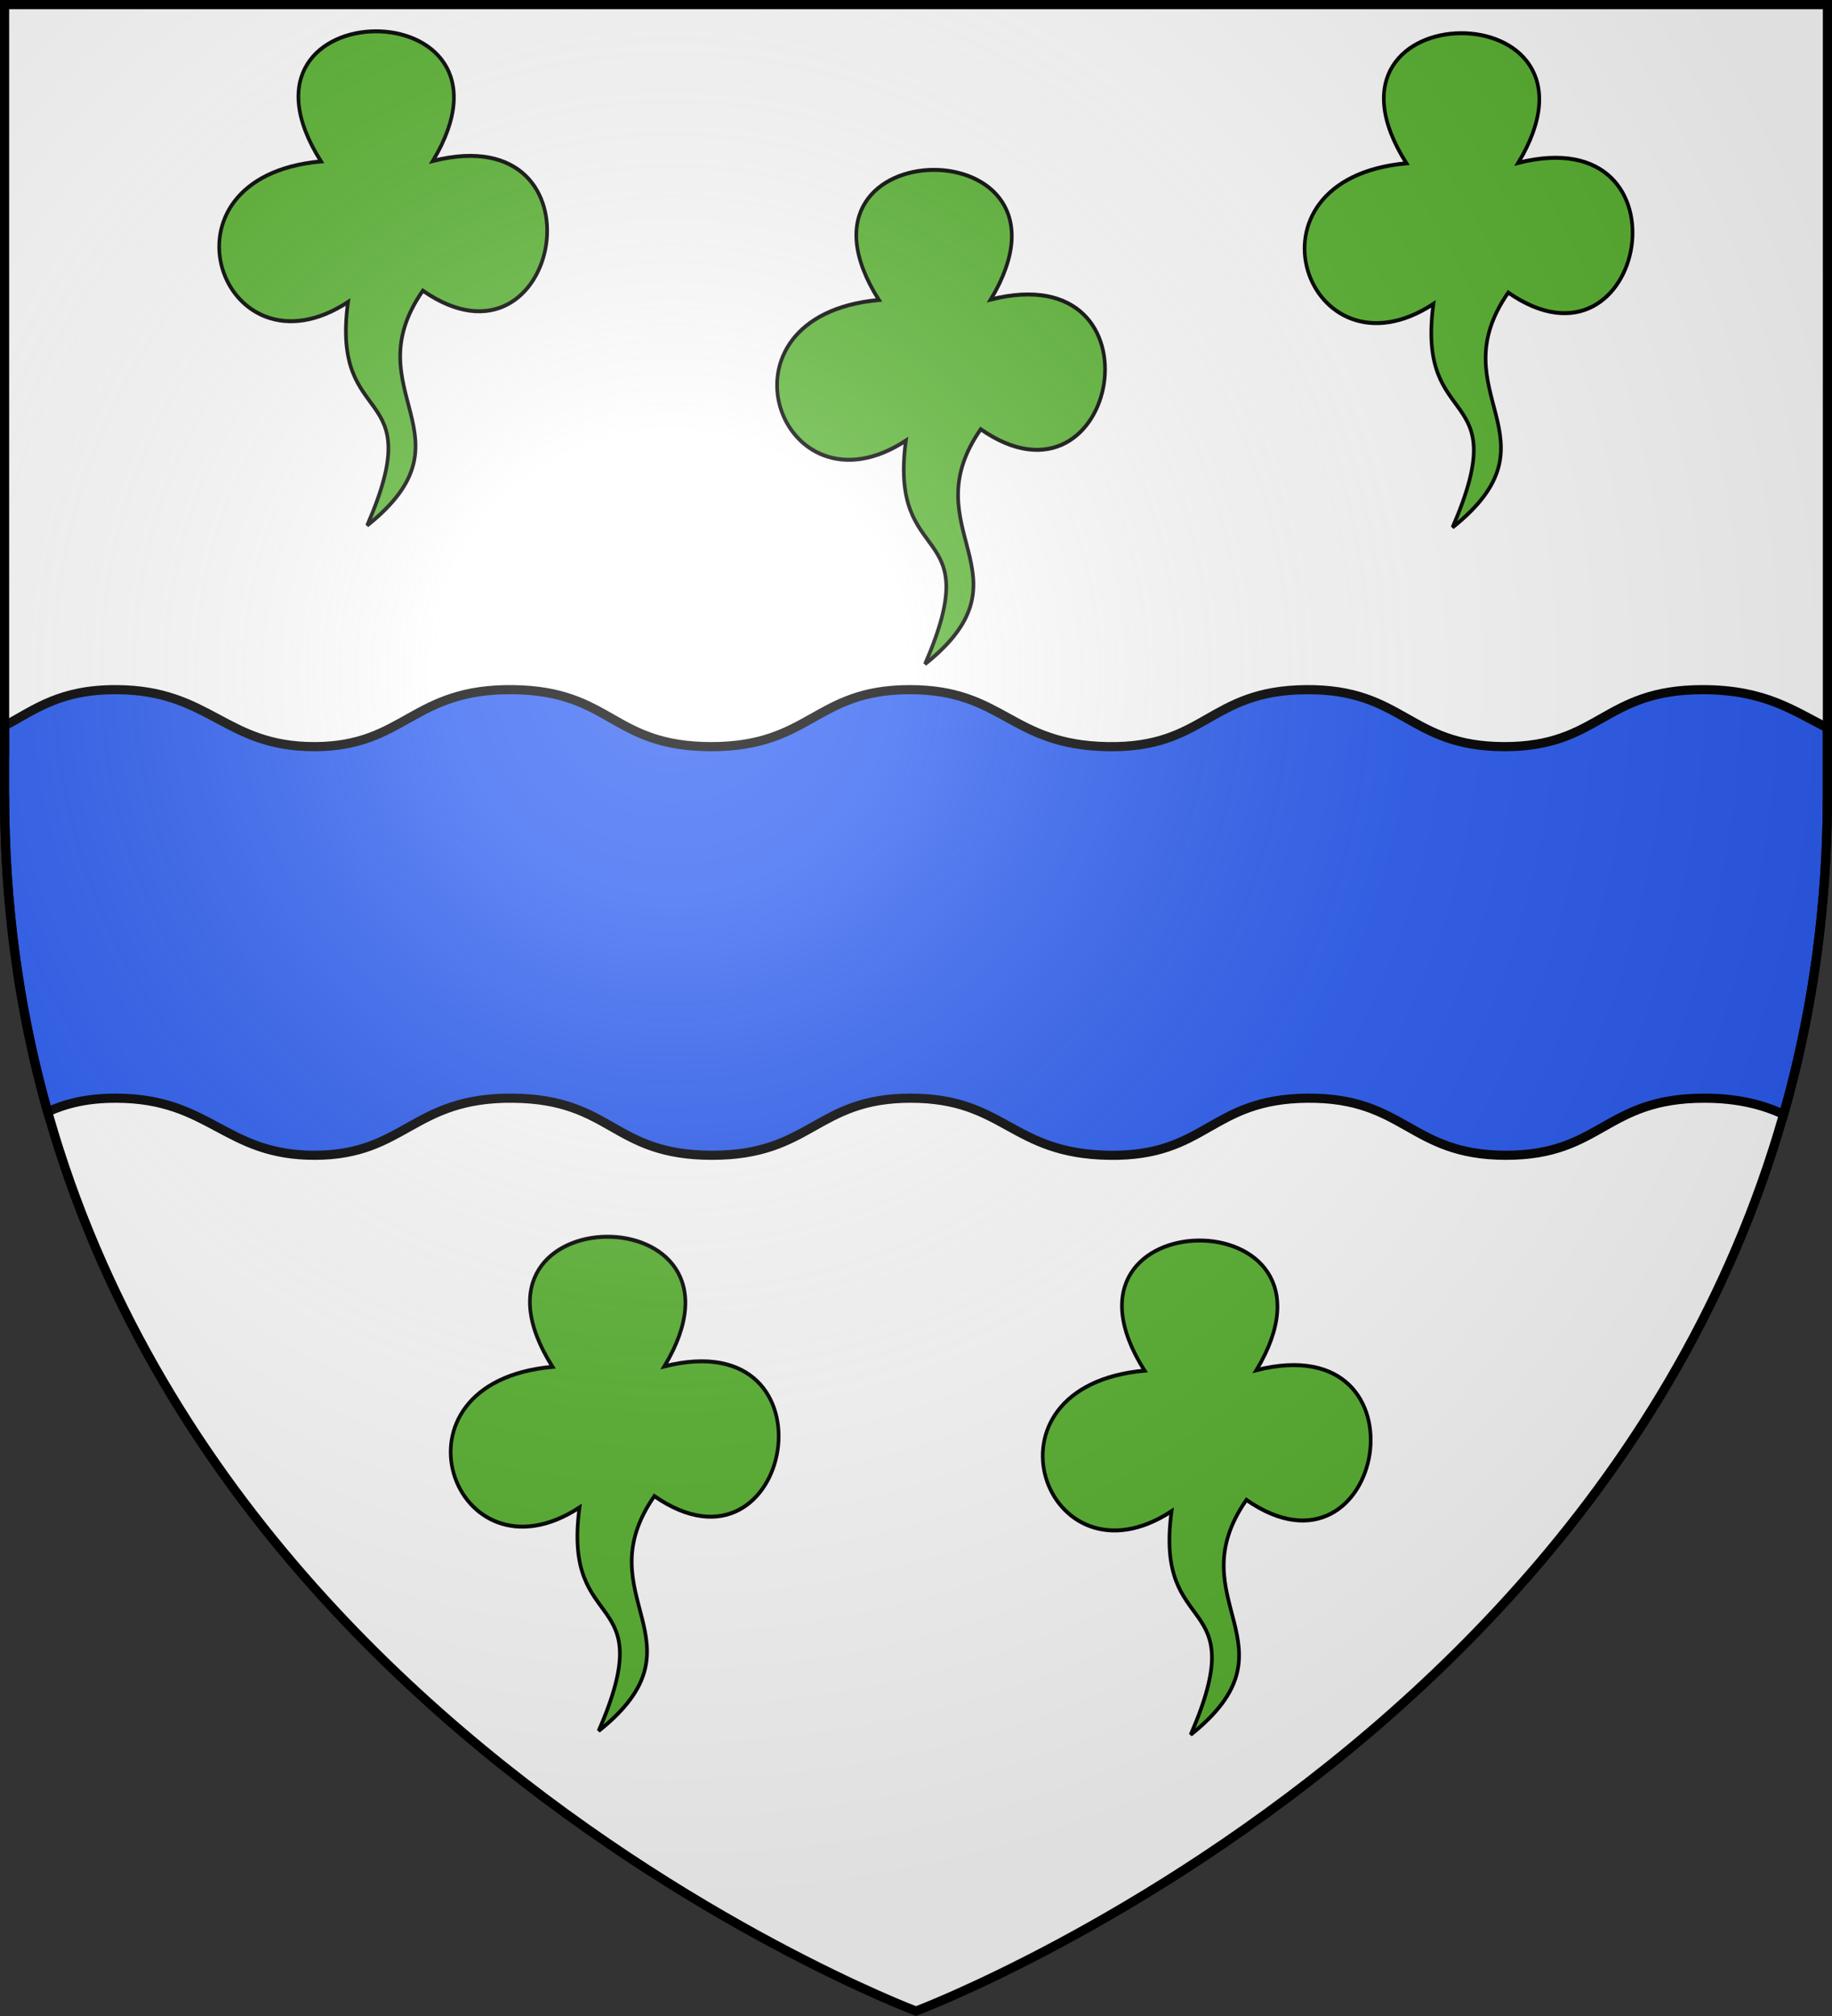 <?xml version="1.0" encoding="UTF-8" standalone="no"?>
<svg
   xmlns:dc="http://purl.org/dc/elements/1.1/"
   xmlns:cc="http://creativecommons.org/ns#"
   xmlns:rdf="http://www.w3.org/1999/02/22-rdf-syntax-ns#"
   xmlns:svg="http://www.w3.org/2000/svg"
   xmlns="http://www.w3.org/2000/svg"
   xmlns:xlink="http://www.w3.org/1999/xlink"
   xmlns:sodipodi="http://sodipodi.sourceforge.net/DTD/sodipodi-0.dtd"
   xmlns:inkscape="http://www.inkscape.org/namespaces/inkscape"
   width="600"
   height="660"
   viewBox="-300 -300 600 660"
   id="svg2"
   version="1.1"
   inkscape:version="0.48.2 r9819"
   sodipodi:docname="Blason_Vide_3D.svg">
  <rect x="-300" y="-300" width="600" height="660" fill="#333333" stroke="none"/>
  <sodipodi:namedview
     pagecolor="#ffffff"
     bordercolor="#666666"
     borderopacity="1"
     objecttolerance="10"
     gridtolerance="10"
     guidetolerance="10"
     inkscape:pageopacity="0"
     inkscape:pageshadow="2"
     inkscape:window-width="1366"
     inkscape:window-height="706"
     id="namedview27"
     showgrid="false"
     inkscape:zoom="0.80454545"
     inkscape:cx="300"
     inkscape:cy="330"
     inkscape:window-x="-8"
     inkscape:window-y="-8"
     inkscape:window-maximized="1"
     inkscape:current-layer="layer4" />
  <defs
     id="defs4">
    <radialGradient
       id="Gradient1"
       gradientUnits="userSpaceOnUse"
       cx="-80"
       cy="-80"
       r="405">
      <stop
         style="stop-color:#fff;stop-opacity:0.31"
         offset="0"
         id="stop7" />
      <stop
         style="stop-color:#fff;stop-opacity:0.25"
         offset="0.19"
         id="stop9" />
      <stop
         style="stop-color:#6b6b6b;stop-opacity:0.125"
         offset="0.6"
         id="stop11" />
      <stop
         style="stop-color:#000;stop-opacity:0.125"
         offset="1"
         id="stop13" />
    </radialGradient>
    <clipPath
       id="shield_cut">
      <path
         id="shield"
         d="M-298.5,-298.5 h597 v258.5 C 298.5,246.2 0,358.39 0,358.39 0,358.39 -298.5,246.2 -298.5,-40z" />
    </clipPath>
  </defs>
  <g
     id="layer4"
     inkscape:label="Fond écu"
     inkscape:groupmode="layer">
    <use
       xlink:href="#shield"
       id="use18"
       style="fill:#ffffff"
       x="0"
       y="0"
       width="600"
       height="660" />
    <g
       id="layer7"
       transform="matrix(0.399,0,0,0.434,-322.253,-398.066)"
       style="fill:#5ab532;display:inline">
      <path
         id="path9999"
         style="fill:#5ab532;fill-rule:evenodd;stroke:#000000;stroke-width:3;stroke-linecap:butt;stroke-linejoin:miter;stroke-miterlimit:4;stroke-opacity:1;stroke-dasharray:none"
         d="m 319.286,347.719 c -89.409,-129.809 177.692,-131.784 91.786,-0.357 145.893,-33.774 104.768,169.935 -8.214,97.857 -57.621,76.168 45.795,110.21 -45.714,177.143 51.957,-110.006 -30.18,-70.112 -15.714,-168.571 -103.023,61.955 -164.667,-94.184 -22.143,-106.071 z"
         inkscape:connector-curvature="0" />
    </g>
    <g
       id="layer7-9"
       transform="matrix(0.399,0,0,0.434,-139.541,-352.699)"
       style="fill:#5ab532;display:inline">
      <path
         id="path9999-4"
         style="fill:#5ab532;fill-rule:evenodd;stroke:#000000;stroke-width:3;stroke-linecap:butt;stroke-linejoin:miter;stroke-miterlimit:4;stroke-opacity:1;stroke-dasharray:none"
         d="m 319.286,347.719 c -89.409,-129.809 177.692,-131.784 91.786,-0.357 145.893,-33.774 104.768,169.935 -8.214,97.857 -57.621,76.168 45.795,110.21 -45.714,177.143 51.957,-110.006 -30.18,-70.112 -15.714,-168.571 -103.023,61.955 -164.667,-94.184 -22.143,-106.071 z"
         inkscape:connector-curvature="0" />
    </g>
    <g
       id="layer7-8"
       transform="matrix(0.399,0,0,0.434,33.227,-397.444)"
       style="fill:#5ab532;display:inline">
      <path
         id="path9999-8"
         style="fill:#5ab532;fill-rule:evenodd;stroke:#000000;stroke-width:3;stroke-linecap:butt;stroke-linejoin:miter;stroke-miterlimit:4;stroke-opacity:1;stroke-dasharray:none"
         d="m 319.286,347.719 c -89.409,-129.809 177.692,-131.784 91.786,-0.357 145.893,-33.774 104.768,169.935 -8.214,97.857 -57.621,76.168 45.795,110.21 -45.714,177.143 51.957,-110.006 -30.18,-70.112 -15.714,-168.571 -103.023,61.955 -164.667,-94.184 -22.143,-106.071 z"
         inkscape:connector-curvature="0" />
    </g>
    <g
       id="layer7-8-5"
       transform="matrix(0.399,0,0,0.434,-246.434,-3.433)"
       style="fill:#5ab532;display:inline">
      <path
         id="path9999-8-5"
         style="fill:#5ab532;fill-rule:evenodd;stroke:#000000;stroke-width:3;stroke-linecap:butt;stroke-linejoin:miter;stroke-miterlimit:4;stroke-opacity:1;stroke-dasharray:none"
         d="m 319.286,347.719 c -89.409,-129.809 177.692,-131.784 91.786,-0.357 145.893,-33.774 104.768,169.935 -8.214,97.857 -57.621,76.168 45.795,110.21 -45.714,177.143 51.957,-110.006 -30.18,-70.112 -15.714,-168.571 -103.023,61.955 -164.667,-94.184 -22.143,-106.071 z"
         inkscape:connector-curvature="0" />
    </g>
    <g
       id="layer7-8-1"
       transform="matrix(0.399,0,0,0.434,-52.536,-2.19)"
       style="fill:#5ab532;display:inline">
      <path
         id="path9999-8-7"
         style="fill:#5ab532;fill-rule:evenodd;stroke:#000000;stroke-width:3;stroke-linecap:butt;stroke-linejoin:miter;stroke-miterlimit:4;stroke-opacity:1;stroke-dasharray:none"
         d="m 319.286,347.719 c -89.409,-129.809 177.692,-131.784 91.786,-0.357 145.893,-33.774 104.768,169.935 -8.214,97.857 -57.621,76.168 45.795,110.21 -45.714,177.143 51.957,-110.006 -30.18,-70.112 -15.714,-168.571 -103.023,61.955 -164.667,-94.184 -22.143,-106.071 z"
         inkscape:connector-curvature="0" />
    </g>
    <path
       inkscape:connector-curvature="0"
       style="fill:#2b5df2;fill-opacity:1;fill-rule:evenodd;stroke:#000000;stroke-width:2.997;stroke-linecap:butt;stroke-linejoin:miter;stroke-miterlimit:4;stroke-opacity:1;display:inline"
       d="m -261.875,-74.221 c -18.318,-0.071 -26.428,6.327 -36.625,11.875 0,20.535 0,-2.372 0,22.781 0,37.454 5.133,71.933 14.062,103.563 5.864,-2.659 12.778,-4.507 22.625,-4.469 30.805,0.117 35.426,18.769 65,18.687 29.574,-0.081 31.985,-19.077 64.969,-18.687 32.463,0.384 32.375,18.67 65,18.687 32.624,0.017 34.003,-18.651 65,-18.687 30.997,-0.037 32.899,18.169 65,18.687 32.101,0.519 33.035,-18.427 65.031,-18.687 32.007,-0.26 33.541,18.636 64.938,18.687 31.397,0.051 32.411,-18.687 65.031,-18.687 11.492,0 19.378,2.304 26.031,5.281 9.072,-31.853 14.312,-66.599 14.312,-104.375 l 0,-22.156 c -11.003,-5.48 -20.342,-12.5 -40.906,-12.5 -32.588,1e-5 -33.604,18.708 -64.969,18.656 -31.365,-0.051 -32.901,-18.916 -64.875,-18.656 -31.964,0.26 -32.869,19.174 -64.937,18.656 -32.068,-0.518 -34.003,-18.693 -64.969,-18.656 -30.965,0.037 -32.346,18.674 -64.938,18.656 -32.591,-0.017 -32.507,-18.273 -64.938,-18.656 -32.95,-0.39 -35.331,18.575 -64.875,18.656 -29.544,0.081 -34.195,-18.539 -64.969,-18.656 z"
       id="path2855-4"
       sodipodi:nodetypes="ccccczsszzssscccssszzsszc" />
  </g>
  <g
     id="layer3"
     inkscape:label="Meubles"
     inkscape:groupmode="layer" />
  <g
     id="layer2"
     inkscape:label="Reflet final"
     inkscape:groupmode="layer"
     sodipodi:insensitive="true">
    <use
       xlink:href="#shield"
       fill="url(#Gradient1)"
       id="use22" />
  </g>
  <g
     id="layer1"
     inkscape:label="Contour final"
     inkscape:groupmode="layer"
     sodipodi:insensitive="true">
    <use
       xlink:href="#shield"
       style="fill:none;stroke:#000;stroke-width:3"
       id="use25" />
  </g>
</svg>
